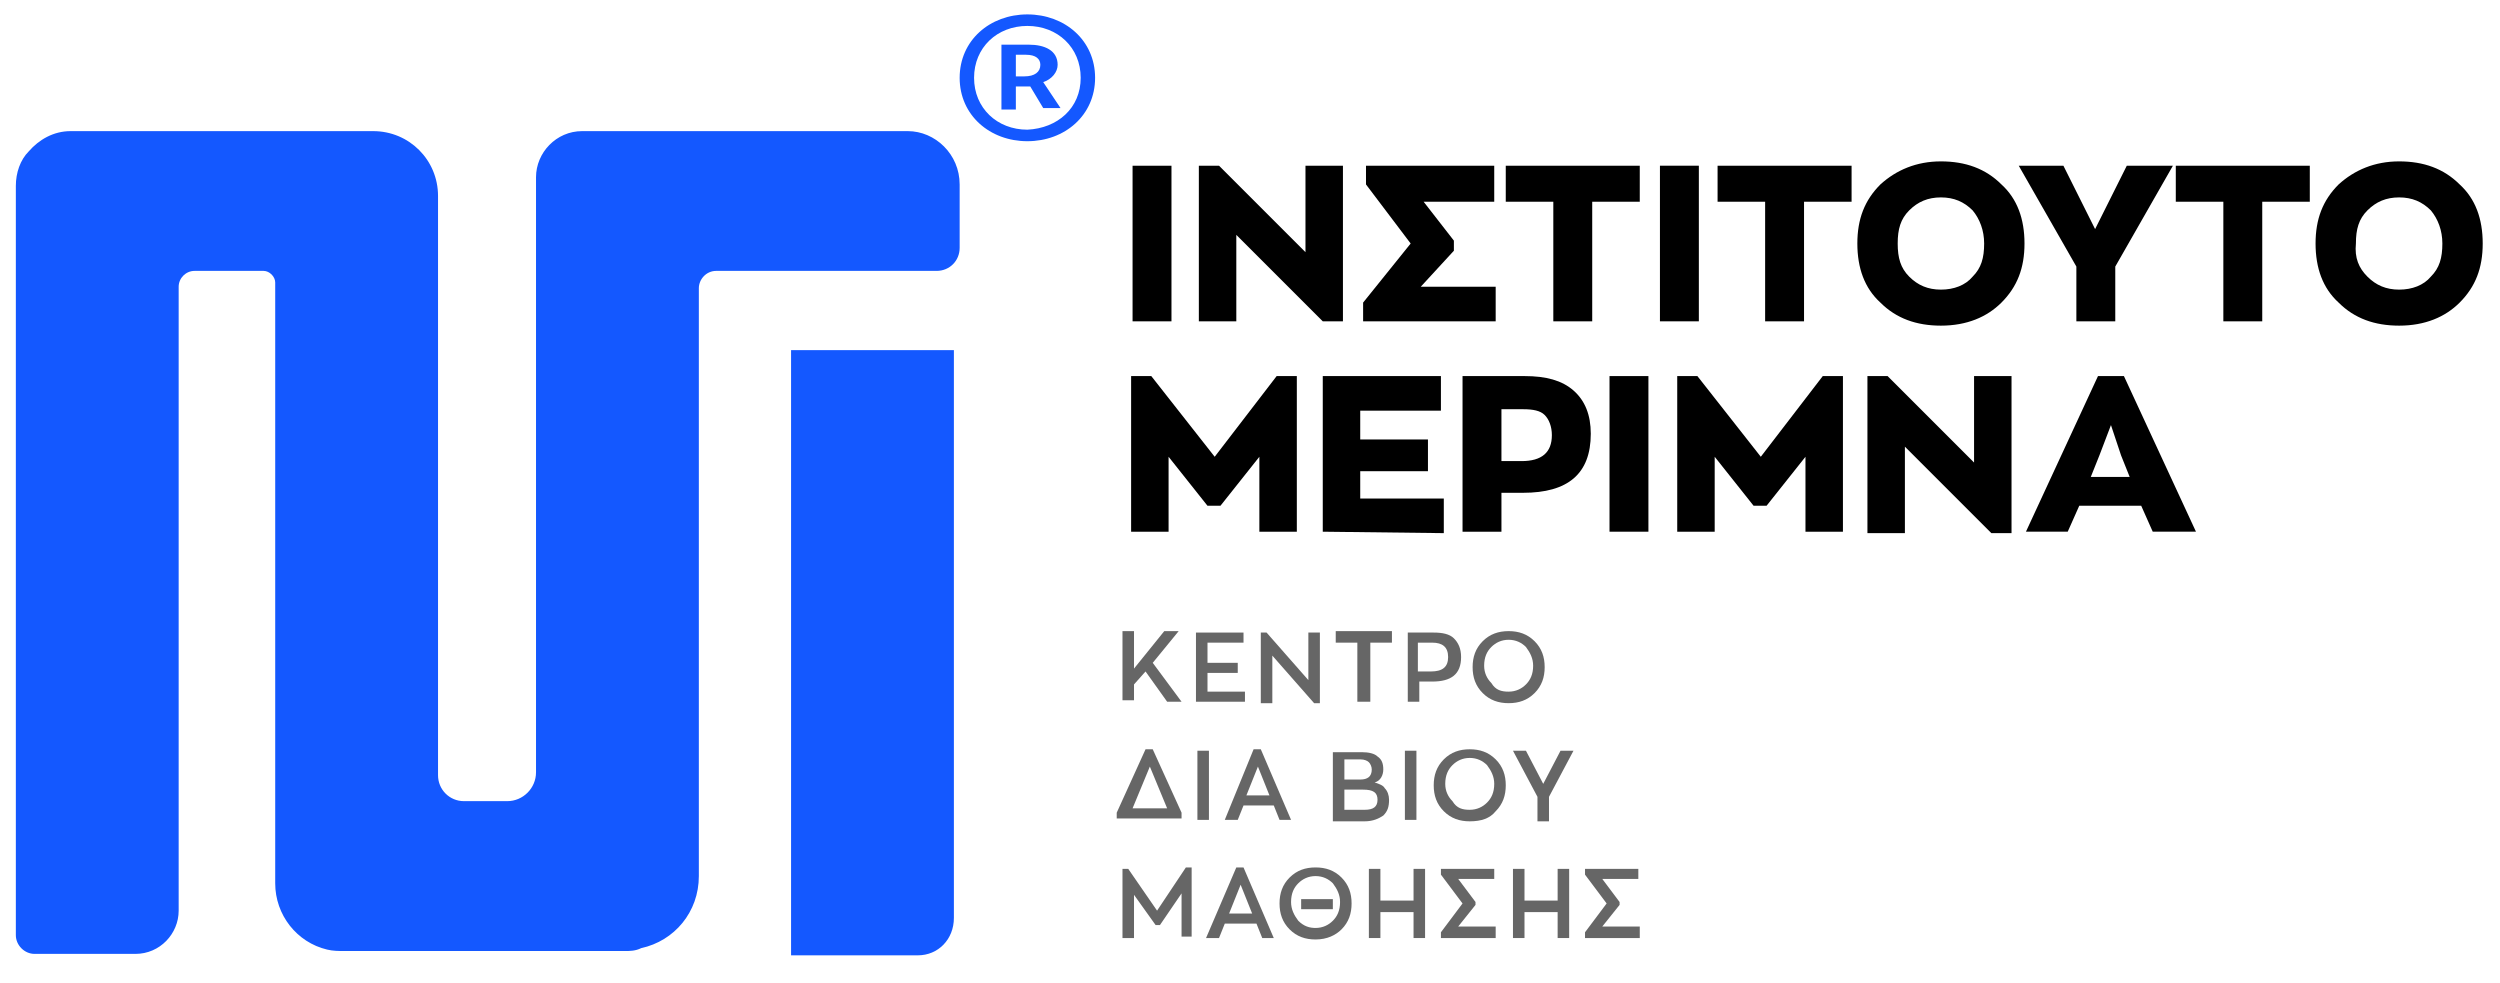<?xml version="1.0" encoding="UTF-8"?>
<svg enable-background="new 0 0 173.5 68.2" version="1.1" viewBox="0 0 173.5 68.2" xml:space="preserve" xmlns="http://www.w3.org/2000/svg">
<style type="text/css">
	.st0{fill:#666666;}
	.st1{fill:#1458FF;}
</style>
<path class="st0" d="M81,48.7l-1.5-2.1l-0.8,0.9v1.1h-0.8v-4.8h0.8v2.6l2.1-2.6h1L80,46l2,2.7H81z"/>
<path class="st0" d="M83,48.7v-4.8h3.3v0.7h-2.5V46h2.1v0.7h-2.1V48h2.6v0.7H83z"/>
<path class="st0" d="m90.8 43.9h0.8v4.9h-0.4l-2.9-3.3v3.3h-0.8v-4.9h0.4l2.9 3.3v-3.3z"/>
<path class="st0" d="m94.2 48.7v-4.1h-1.5v-0.8h3.9v0.8h-1.5v4.1h-0.9z"/>
<path class="st0" d="m99.5 43.9c0.6 0 1.1 0.1 1.4 0.4s0.5 0.7 0.5 1.3c0 1.2-0.7 1.7-2 1.7h-0.9v1.4h-0.8v-4.8h1.8zm-0.2 2.7c0.8 0 1.2-0.3 1.2-1s-0.4-1-1.1-1h-1v2h0.9z"/>
<path class="st0" d="m104.7 48.8c-0.7 0-1.3-0.2-1.8-0.7s-0.7-1.1-0.7-1.8 0.2-1.3 0.7-1.8 1.1-0.7 1.8-0.7 1.3 0.2 1.8 0.7 0.7 1.1 0.7 1.8-0.2 1.3-0.7 1.8-1.1 0.7-1.8 0.7zm0-0.8c0.5 0 0.9-0.2 1.2-0.5s0.5-0.7 0.5-1.3c0-0.5-0.2-0.9-0.5-1.3-0.3-0.3-0.7-0.5-1.2-0.5s-0.9 0.2-1.2 0.5-0.5 0.7-0.5 1.3c0 0.5 0.2 0.9 0.5 1.2 0.3 0.5 0.7 0.6 1.2 0.6z"/>
<path class="st0" d="m80 52 2 4.4v0.4h-4.5v-0.4l2-4.4h0.5zm-0.2 1.2-1.2 2.9h2.4l-1.2-2.9z"/>
<path class="st0" d="m83.1 56.9v-4.8h0.8v4.8h-0.8z"/>
<path class="st0" d="m88.8 56.9-0.4-1h-2.1l-0.4 1h-0.9l2-4.9h0.5l2.1 4.9h-0.8zm-1.5-3.7-0.8 2h1.6l-0.8-2z"/>
<path class="st0" d="m95.4 54.3c0.3 0.1 0.6 0.2 0.7 0.4 0.2 0.2 0.3 0.5 0.3 0.8 0 0.5-0.1 0.8-0.4 1.1-0.3 0.2-0.7 0.4-1.3 0.4h-2.2v-4.8h2c0.5 0 0.9 0.1 1.1 0.3 0.3 0.2 0.4 0.5 0.4 0.9s-0.2 0.8-0.6 0.9zm-2.1-1.5v1.3h1.1c0.5 0 0.8-0.2 0.8-0.7 0-0.2-0.1-0.4-0.2-0.5s-0.3-0.2-0.6-0.2h-1.1v0.1zm1.4 3.4c0.6 0 0.9-0.2 0.9-0.7s-0.3-0.7-1-0.7h-1.3v1.4h1.4z"/>
<path class="st0" d="m97.5 56.9v-4.8h0.8v4.8h-0.8z"/>
<path class="st0" d="m102 57c-0.7 0-1.3-0.2-1.8-0.7s-0.7-1.1-0.7-1.8 0.2-1.3 0.7-1.8 1.1-0.7 1.8-0.7 1.3 0.2 1.8 0.7 0.7 1.1 0.7 1.8-0.2 1.3-0.7 1.8c-0.4 0.5-1 0.7-1.8 0.7zm0-0.8c0.5 0 0.9-0.2 1.2-0.5s0.5-0.7 0.5-1.3c0-0.5-0.2-0.9-0.5-1.3-0.3-0.3-0.7-0.5-1.2-0.5s-0.9 0.2-1.2 0.5-0.5 0.7-0.5 1.3c0 0.5 0.2 0.9 0.5 1.2 0.3 0.5 0.7 0.6 1.2 0.6z"/>
<path class="st0" d="m109.2 52.1-1.7 3.2v1.7h-0.8v-1.7l-1.7-3.2h0.9l1.2 2.3 1.2-2.3h0.9z"/>
<path class="st0" d="m82.3 60.2h0.4v4.8h-0.7v-3l-1.5 2.2h-0.3l-1.5-2.1v3h-0.8v-4.8h0.4l2 2.9 2-3z"/>
<path class="st0" d="m87.6 65.1-0.4-1h-2.2l-0.4 1h-0.9l2.1-4.9h0.5l2.1 4.9h-0.8zm-1.5-3.7-0.8 2h1.6l-0.8-2z"/>
<path class="st0" d="m91.3 65.2c-0.7 0-1.3-0.2-1.8-0.7s-0.7-1.1-0.7-1.8 0.2-1.3 0.7-1.8 1.1-0.7 1.8-0.7 1.3 0.2 1.8 0.7 0.7 1.1 0.7 1.8-0.2 1.3-0.7 1.8c-0.4 0.4-1 0.7-1.8 0.7zm0-0.8c0.5 0 0.9-0.2 1.2-0.5s0.5-0.7 0.5-1.3c0-0.5-0.2-0.9-0.5-1.3-0.3-0.3-0.7-0.5-1.2-0.5s-0.9 0.2-1.2 0.5-0.5 0.7-0.5 1.3c0 0.5 0.2 0.9 0.5 1.3 0.4 0.4 0.8 0.5 1.2 0.5zm-1-1.3v-0.7h2.2v0.7h-2.2z"/>
<path class="st0" d="M95,65.1v-4.8h0.8v2.2h2.3v-2.2h0.8v4.8h-0.8v-1.8h-2.3v1.8H95z"/>
<path class="st0" d="m101.2 64.3h2.6v0.8h-3.8v-0.4l1.5-2-1.5-2v-0.4h3.7v0.7h-2.5l1.2 1.6v0.2l-1.2 1.5z"/>
<path class="st0" d="M105,65.1v-4.8h0.8v2.2h2.3v-2.2h0.8v4.8h-0.8v-1.8h-2.3v1.8H105z"/>
<path class="st0" d="m111.2 64.3h2.6v0.8h-3.8v-0.4l1.5-2-1.5-2v-0.4h3.7v0.7h-2.5l1.2 1.6v0.2l-1.2 1.5z"/>
<path d="M78.6,22.3V11.5h2.7v10.8H78.6z"/>
<path d="m90.6 11.5h2.6v10.8h-1.4l-6-6v6h-2.6v-10.8h1.4l6 6v-6z"/>
<path d="M98.6,19.9h5.2v2.4h-9.2V21l3.3-4.1l-3.1-4.1v-1.3h8.9V14h-4.9l2.1,2.7v0.7L98.6,19.9z"/>
<path d="M107.8,22.3V14h-3.3v-2.5h9.3V14h-3.3v8.3H107.8z"/>
<path d="m115.2 22.3v-10.8h2.7v10.8h-2.7z"/>
<path d="M122.5,22.3V14h-3.3v-2.5h9.3V14h-3.3v8.3H122.5z"/>
<path d="m134.7 22.6c-1.7 0-3.1-0.5-4.2-1.6-1.1-1-1.6-2.4-1.6-4.1s0.5-3 1.6-4.1c1.1-1 2.5-1.6 4.2-1.6s3.1 0.5 4.2 1.6c1.1 1 1.6 2.4 1.6 4.1s-0.5 3-1.6 4.1c-1 1-2.4 1.6-4.2 1.6zm-2.2-3.4c0.6 0.6 1.3 0.9 2.2 0.9s1.7-0.3 2.2-0.9c0.6-0.6 0.8-1.3 0.8-2.3 0-0.9-0.3-1.7-0.8-2.3-0.6-0.6-1.3-0.9-2.2-0.9s-1.6 0.3-2.2 0.9-0.8 1.3-0.8 2.3 0.2 1.7 0.8 2.3z"/>
<path d="m150.8 11.5-4 7v3.8h-2.7v-3.8l-4-7h3.1l2.2 4.4 2.2-4.4h3.2z"/>
<path d="M154.3,22.3V14H151v-2.5h9.3V14H157v8.3H154.3z"/>
<path d="m166.5 22.6c-1.7 0-3.1-0.5-4.2-1.6-1.1-1-1.6-2.4-1.6-4.1s0.5-3 1.6-4.1c1.1-1 2.5-1.6 4.2-1.6s3.1 0.5 4.2 1.6c1.1 1 1.6 2.4 1.6 4.1s-0.5 3-1.6 4.1c-1 1-2.4 1.6-4.2 1.6zm-2.2-3.4c0.6 0.6 1.3 0.9 2.2 0.9s1.7-0.3 2.2-0.9c0.6-0.6 0.8-1.3 0.8-2.3 0-0.9-0.3-1.7-0.8-2.3-0.6-0.6-1.3-0.9-2.2-0.9s-1.6 0.3-2.2 0.9-0.8 1.3-0.8 2.3c-0.1 1 0.2 1.7 0.8 2.3z"/>
<path d="m88.6 26.1h1.4v10.8h-2.6v-5.2l-2.7 3.4h-0.9l-2.7-3.4v5.2h-2.6v-10.8h1.4l4.4 5.6 4.3-5.6z"/>
<path d="m91.8 36.9v-10.8h8.2v2.4h-5.6v2h4.7v2.2h-4.7v1.9h5.8v2.4l-8.4-0.1z"/>
<path d="m105.8 26.1c1.5 0 2.6 0.3 3.4 1s1.2 1.7 1.2 3c0 2.8-1.6 4.1-4.7 4.1h-1.5v2.7h-2.7v-10.8h4.3zm-0.2 5.9c1.4 0 2.1-0.6 2.1-1.8 0-0.6-0.2-1.1-0.5-1.4s-0.8-0.4-1.5-0.4h-1.5v3.6h1.4z"/>
<path d="m111.7 36.9v-10.8h2.7v10.8h-2.7z"/>
<path d="m126.5 26.1h1.4v10.8h-2.6v-5.2l-2.7 3.4h-0.9l-2.7-3.4v5.2h-2.6v-10.8h1.4l4.4 5.6 4.3-5.6z"/>
<path d="M137,26.1h2.6V37h-1.4l-6-6v6h-2.6V26.1h1.4l6,6V26.1z"/>
<path d="m149.4 36.9-0.8-1.8h-4.3l-0.8 1.8h-2.9l5-10.8h1.8l5 10.8h-3zm-3.7-5.3-0.6 1.5h2.7l-0.6-1.5-0.7-2.1-0.8 2.1z"/>
<path class="st1" d="m66.6 12.8v4.4c0 0.9-0.7 1.6-1.6 1.6h-15.3c-0.7 0-1.2 0.6-1.2 1.2v40.8c0 2.5-1.7 4.5-4 5-0.4 0.2-0.8 0.2-1.1 0.2h-19.5c-0.4 0-0.8 0-1.2-0.1-2.1-0.5-3.6-2.4-3.6-4.6v-41.7c0-0.4-0.4-0.8-0.8-0.8h-4.8c-0.6 0-1.1 0.5-1.1 1.1v43.3c0 1.6-1.3 3-3 3h-7c-0.7 0-1.3-0.6-1.3-1.3v-52c0-0.9 0.3-1.8 0.9-2.4 0.7-0.8 1.7-1.4 2.9-1.4h21c2.5 0 4.5 2 4.5 4.5v40.2c0 1 0.8 1.8 1.8 1.8h3c1.1 0 2-0.9 2-2v-41.3c0-1.7 1.4-3.2 3.2-3.2h22.6c1.9 0 3.6 1.6 3.6 3.7z"/>
<path class="st1" d="m63.7 66.3h-8.8v-42h11.3v39.4c0 1.5-1.1 2.6-2.5 2.6z"/>
<path class="st1" d="m66.6 5.4c0-2.6 2.1-4.4 4.7-4.4s4.7 1.8 4.7 4.4-2.1 4.4-4.7 4.4-4.7-1.8-4.7-4.4zm8.4 0c0-2.1-1.6-3.6-3.7-3.6s-3.7 1.5-3.7 3.6 1.6 3.6 3.7 3.6c2.1-0.1 3.7-1.5 3.7-3.6zm-5.5-2.3h1.9c1.1 0 2 0.4 2 1.4 0 0.5-0.4 1-1 1.2l1.2 1.8h-1.2l-0.9-1.5h-1v1.6h-1v-4.5zm1.6 2.2c0.7 0 1.1-0.3 1.1-0.8 0-0.4-0.3-0.7-1-0.7h-0.7v1.5h0.6z"/>
</svg>
